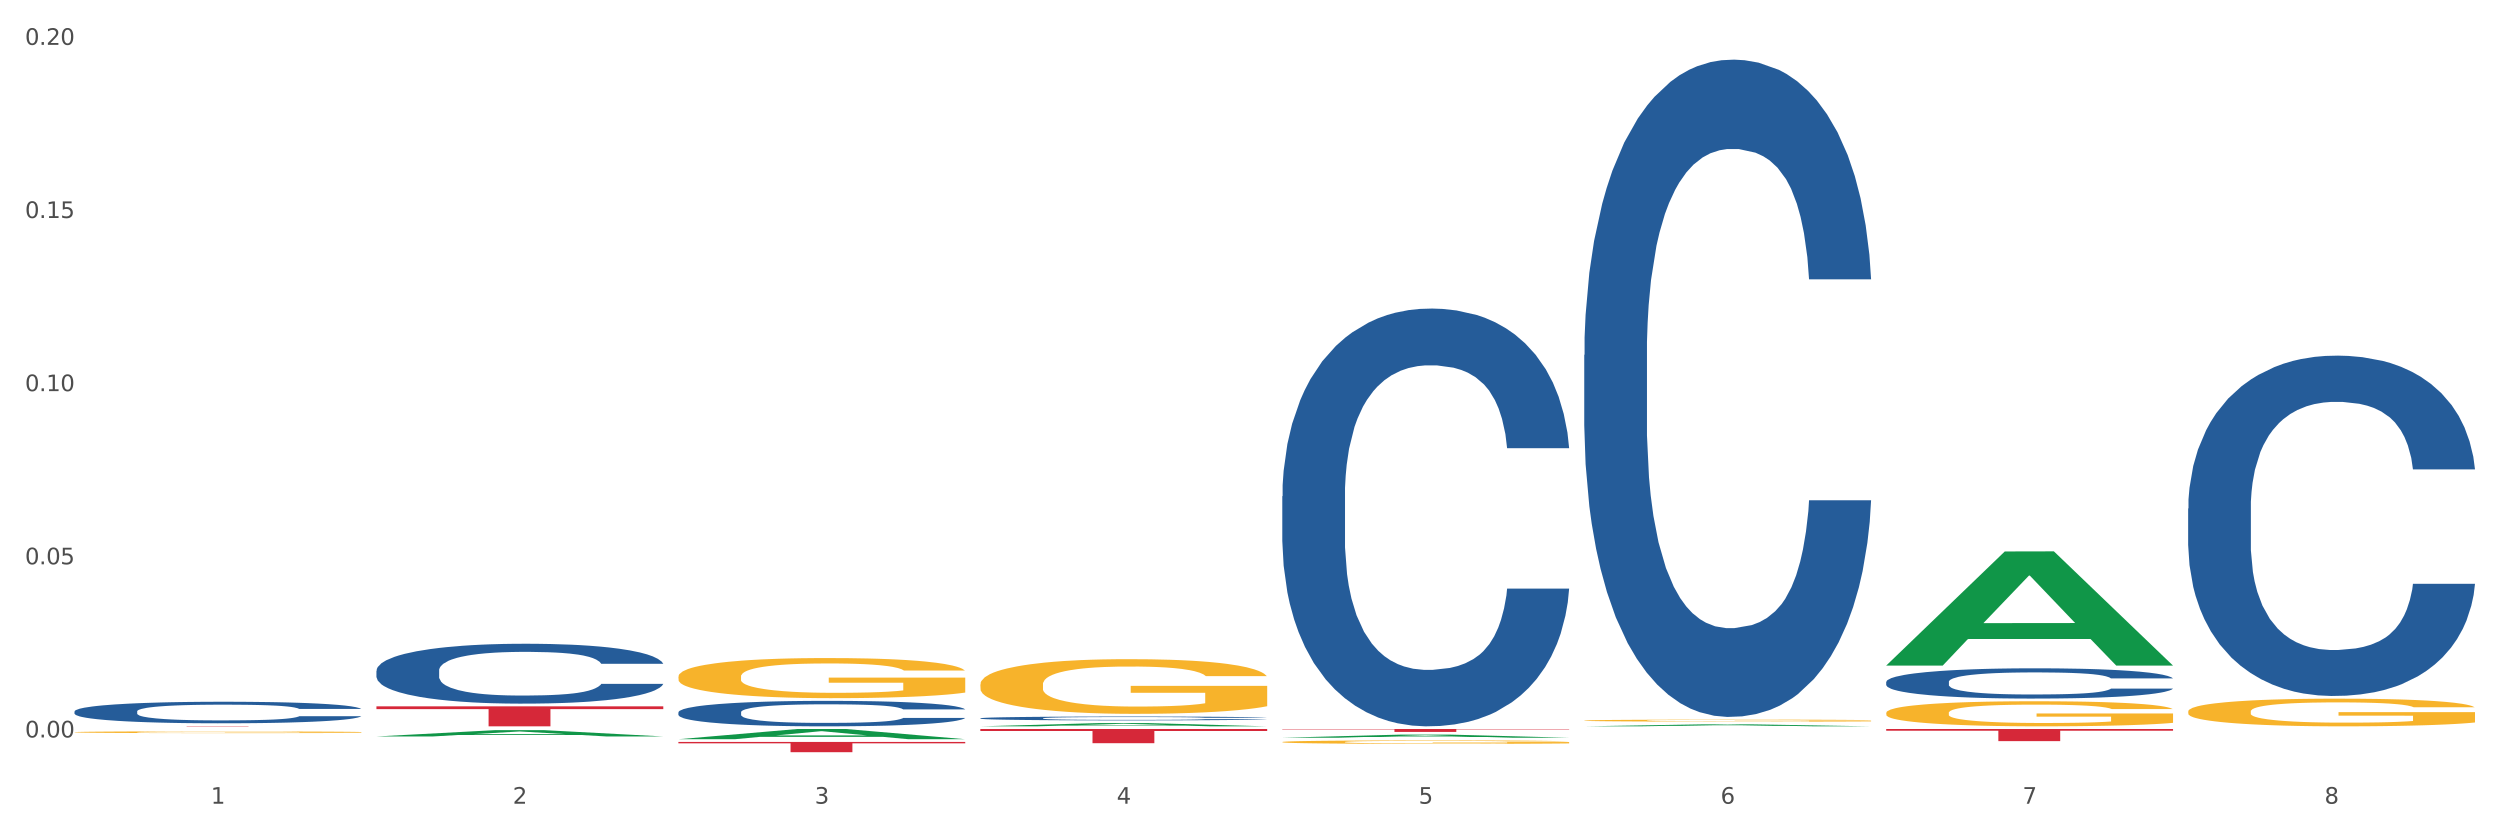 <?xml version="1.0" encoding="utf-8" standalone="no"?>
<!DOCTYPE svg PUBLIC "-//W3C//DTD SVG 1.1//EN"
  "http://www.w3.org/Graphics/SVG/1.1/DTD/svg11.dtd">
<svg xmlns:xlink="http://www.w3.org/1999/xlink" width="1080pt" height="360pt" viewBox="0 0 1080 360" xmlns="http://www.w3.org/2000/svg" version="1.1">
 <rect x="0" y="0" width="1080" height="360" fill="#333333" stroke="none"/>
 <defs>
  <style type="text/css">*{stroke-linejoin: round; stroke-linecap: butt}</style>
 </defs>
 <g id="figure_1">
  <g id="patch_1">
   <path d="M 0 360 
L 1080 360 
L 1080 0 
L 0 0 
z
" style="fill: #ffffff; stroke: #ffffff; stroke-linejoin: miter"/>
  </g>
  <g id="axes_1">
   <g id="matplotlib.axis_1">
    <g id="xtick_1">
     <g id="text_1">
      <!-- 1 -->
      <g style="fill: #4d4d4d" transform="translate(91.082 347.204) scale(0.096 -0.096)">
       <defs>
        <path id="DejaVuSans-31" d="M 794 531 
L 1825 531 
L 1825 4091 
L 703 3866 
L 703 4441 
L 1819 4666 
L 2450 4666 
L 2450 531 
L 3481 531 
L 3481 0 
L 794 0 
L 794 531 
z
" transform="scale(0.016)"/>
       </defs>
       <use xlink:href="#DejaVuSans-31"/>
      </g>
     </g>
    </g>
    <g id="xtick_2">
     <g id="text_2">
      <!-- 2 -->
      <g style="fill: #4d4d4d" transform="translate(221.525 347.204) scale(0.096 -0.096)">
       <defs>
        <path id="DejaVuSans-32" d="M 1228 531 
L 3431 531 
L 3431 0 
L 469 0 
L 469 531 
Q 828 903 1448 1529 
Q 2069 2156 2228 2338 
Q 2531 2678 2651 2914 
Q 2772 3150 2772 3378 
Q 2772 3750 2511 3984 
Q 2250 4219 1831 4219 
Q 1534 4219 1204 4116 
Q 875 4013 500 3803 
L 500 4441 
Q 881 4594 1212 4672 
Q 1544 4750 1819 4750 
Q 2544 4750 2975 4387 
Q 3406 4025 3406 3419 
Q 3406 3131 3298 2873 
Q 3191 2616 2906 2266 
Q 2828 2175 2409 1742 
Q 1991 1309 1228 531 
z
" transform="scale(0.016)"/>
       </defs>
       <use xlink:href="#DejaVuSans-32"/>
      </g>
     </g>
    </g>
    <g id="xtick_3">
     <g id="text_3">
      <!-- 3 -->
      <g style="fill: #4d4d4d" transform="translate(351.968 347.204) scale(0.096 -0.096)">
       <defs>
        <path id="DejaVuSans-33" d="M 2597 2516 
Q 3050 2419 3304 2112 
Q 3559 1806 3559 1356 
Q 3559 666 3084 287 
Q 2609 -91 1734 -91 
Q 1441 -91 1130 -33 
Q 819 25 488 141 
L 488 750 
Q 750 597 1062 519 
Q 1375 441 1716 441 
Q 2309 441 2620 675 
Q 2931 909 2931 1356 
Q 2931 1769 2642 2001 
Q 2353 2234 1838 2234 
L 1294 2234 
L 1294 2753 
L 1863 2753 
Q 2328 2753 2575 2939 
Q 2822 3125 2822 3475 
Q 2822 3834 2567 4026 
Q 2313 4219 1838 4219 
Q 1578 4219 1281 4162 
Q 984 4106 628 3988 
L 628 4550 
Q 988 4650 1302 4700 
Q 1616 4750 1894 4750 
Q 2613 4750 3031 4423 
Q 3450 4097 3450 3541 
Q 3450 3153 3228 2886 
Q 3006 2619 2597 2516 
z
" transform="scale(0.016)"/>
       </defs>
       <use xlink:href="#DejaVuSans-33"/>
      </g>
     </g>
    </g>
    <g id="xtick_4">
     <g id="text_4">
      <!-- 4 -->
      <g style="fill: #4d4d4d" transform="translate(482.412 347.204) scale(0.096 -0.096)">
       <defs>
        <path id="DejaVuSans-34" d="M 2419 4116 
L 825 1625 
L 2419 1625 
L 2419 4116 
z
M 2253 4666 
L 3047 4666 
L 3047 1625 
L 3713 1625 
L 3713 1100 
L 3047 1100 
L 3047 0 
L 2419 0 
L 2419 1100 
L 313 1100 
L 313 1709 
L 2253 4666 
z
" transform="scale(0.016)"/>
       </defs>
       <use xlink:href="#DejaVuSans-34"/>
      </g>
     </g>
    </g>
    <g id="xtick_5">
     <g id="text_5">
      <!-- 5 -->
      <g style="fill: #4d4d4d" transform="translate(612.855 347.204) scale(0.096 -0.096)">
       <defs>
        <path id="DejaVuSans-35" d="M 691 4666 
L 3169 4666 
L 3169 4134 
L 1269 4134 
L 1269 2991 
Q 1406 3038 1543 3061 
Q 1681 3084 1819 3084 
Q 2600 3084 3056 2656 
Q 3513 2228 3513 1497 
Q 3513 744 3044 326 
Q 2575 -91 1722 -91 
Q 1428 -91 1123 -41 
Q 819 9 494 109 
L 494 744 
Q 775 591 1075 516 
Q 1375 441 1709 441 
Q 2250 441 2565 725 
Q 2881 1009 2881 1497 
Q 2881 1984 2565 2268 
Q 2250 2553 1709 2553 
Q 1456 2553 1204 2497 
Q 953 2441 691 2322 
L 691 4666 
z
" transform="scale(0.016)"/>
       </defs>
       <use xlink:href="#DejaVuSans-35"/>
      </g>
     </g>
    </g>
    <g id="xtick_6">
     <g id="text_6">
      <!-- 6 -->
      <g style="fill: #4d4d4d" transform="translate(743.299 347.204) scale(0.096 -0.096)">
       <defs>
        <path id="DejaVuSans-36" d="M 2113 2584 
Q 1688 2584 1439 2293 
Q 1191 2003 1191 1497 
Q 1191 994 1439 701 
Q 1688 409 2113 409 
Q 2538 409 2786 701 
Q 3034 994 3034 1497 
Q 3034 2003 2786 2293 
Q 2538 2584 2113 2584 
z
M 3366 4563 
L 3366 3988 
Q 3128 4100 2886 4159 
Q 2644 4219 2406 4219 
Q 1781 4219 1451 3797 
Q 1122 3375 1075 2522 
Q 1259 2794 1537 2939 
Q 1816 3084 2150 3084 
Q 2853 3084 3261 2657 
Q 3669 2231 3669 1497 
Q 3669 778 3244 343 
Q 2819 -91 2113 -91 
Q 1303 -91 875 529 
Q 447 1150 447 2328 
Q 447 3434 972 4092 
Q 1497 4750 2381 4750 
Q 2619 4750 2861 4703 
Q 3103 4656 3366 4563 
z
" transform="scale(0.016)"/>
       </defs>
       <use xlink:href="#DejaVuSans-36"/>
      </g>
     </g>
    </g>
    <g id="xtick_7">
     <g id="text_7">
      <!-- 7 -->
      <g style="fill: #4d4d4d" transform="translate(873.742 347.204) scale(0.096 -0.096)">
       <defs>
        <path id="DejaVuSans-37" d="M 525 4666 
L 3525 4666 
L 3525 4397 
L 1831 0 
L 1172 0 
L 2766 4134 
L 525 4134 
L 525 4666 
z
" transform="scale(0.016)"/>
       </defs>
       <use xlink:href="#DejaVuSans-37"/>
      </g>
     </g>
    </g>
    <g id="xtick_8">
     <g id="text_8">
      <!-- 8 -->
      <g style="fill: #4d4d4d" transform="translate(1004.185 347.204) scale(0.096 -0.096)">
       <defs>
        <path id="DejaVuSans-38" d="M 2034 2216 
Q 1584 2216 1326 1975 
Q 1069 1734 1069 1313 
Q 1069 891 1326 650 
Q 1584 409 2034 409 
Q 2484 409 2743 651 
Q 3003 894 3003 1313 
Q 3003 1734 2745 1975 
Q 2488 2216 2034 2216 
z
M 1403 2484 
Q 997 2584 770 2862 
Q 544 3141 544 3541 
Q 544 4100 942 4425 
Q 1341 4750 2034 4750 
Q 2731 4750 3128 4425 
Q 3525 4100 3525 3541 
Q 3525 3141 3298 2862 
Q 3072 2584 2669 2484 
Q 3125 2378 3379 2068 
Q 3634 1759 3634 1313 
Q 3634 634 3220 271 
Q 2806 -91 2034 -91 
Q 1263 -91 848 271 
Q 434 634 434 1313 
Q 434 1759 690 2068 
Q 947 2378 1403 2484 
z
M 1172 3481 
Q 1172 3119 1398 2916 
Q 1625 2713 2034 2713 
Q 2441 2713 2670 2916 
Q 2900 3119 2900 3481 
Q 2900 3844 2670 4047 
Q 2441 4250 2034 4250 
Q 1625 4250 1398 4047 
Q 1172 3844 1172 3481 
z
" transform="scale(0.016)"/>
       </defs>
       <use xlink:href="#DejaVuSans-38"/>
      </g>
     </g>
    </g>
    <g id="xtick_9"/>
    <g id="xtick_10"/>
    <g id="xtick_11"/>
    <g id="xtick_12"/>
    <g id="xtick_13"/>
    <g id="xtick_14"/>
    <g id="xtick_15"/>
   </g>
   <g id="matplotlib.axis_2">
    <g id="ytick_1">
     <g id="text_9">
      <!-- 0.00 -->
      <g style="fill: #4d4d4d" transform="translate(10.8 318.584) scale(0.096 -0.096)">
       <defs>
        <path id="DejaVuSans-30" d="M 2034 4250 
Q 1547 4250 1301 3770 
Q 1056 3291 1056 2328 
Q 1056 1369 1301 889 
Q 1547 409 2034 409 
Q 2525 409 2770 889 
Q 3016 1369 3016 2328 
Q 3016 3291 2770 3770 
Q 2525 4250 2034 4250 
z
M 2034 4750 
Q 2819 4750 3233 4129 
Q 3647 3509 3647 2328 
Q 3647 1150 3233 529 
Q 2819 -91 2034 -91 
Q 1250 -91 836 529 
Q 422 1150 422 2328 
Q 422 3509 836 4129 
Q 1250 4750 2034 4750 
z
" transform="scale(0.016)"/>
        <path id="DejaVuSans-2e" d="M 684 794 
L 1344 794 
L 1344 0 
L 684 0 
L 684 794 
z
" transform="scale(0.016)"/>
       </defs>
       <use xlink:href="#DejaVuSans-30"/>
       <use xlink:href="#DejaVuSans-2e" transform="translate(63.623 0)"/>
       <use xlink:href="#DejaVuSans-30" transform="translate(95.41 0)"/>
       <use xlink:href="#DejaVuSans-30" transform="translate(159.033 0)"/>
      </g>
     </g>
    </g>
    <g id="ytick_2">
     <g id="text_10">
      <!-- 0.05 -->
      <g style="fill: #4d4d4d" transform="translate(10.8 243.783) scale(0.096 -0.096)">
       <use xlink:href="#DejaVuSans-30"/>
       <use xlink:href="#DejaVuSans-2e" transform="translate(63.623 0)"/>
       <use xlink:href="#DejaVuSans-30" transform="translate(95.41 0)"/>
       <use xlink:href="#DejaVuSans-35" transform="translate(159.033 0)"/>
      </g>
     </g>
    </g>
    <g id="ytick_3">
     <g id="text_11">
      <!-- 0.10 -->
      <g style="fill: #4d4d4d" transform="translate(10.8 168.982) scale(0.096 -0.096)">
       <use xlink:href="#DejaVuSans-30"/>
       <use xlink:href="#DejaVuSans-2e" transform="translate(63.623 0)"/>
       <use xlink:href="#DejaVuSans-31" transform="translate(95.41 0)"/>
       <use xlink:href="#DejaVuSans-30" transform="translate(159.033 0)"/>
      </g>
     </g>
    </g>
    <g id="ytick_4">
     <g id="text_12">
      <!-- 0.15 -->
      <g style="fill: #4d4d4d" transform="translate(10.8 94.181) scale(0.096 -0.096)">
       <use xlink:href="#DejaVuSans-30"/>
       <use xlink:href="#DejaVuSans-2e" transform="translate(63.623 0)"/>
       <use xlink:href="#DejaVuSans-31" transform="translate(95.41 0)"/>
       <use xlink:href="#DejaVuSans-35" transform="translate(159.033 0)"/>
      </g>
     </g>
    </g>
    <g id="ytick_5">
     <g id="text_13">
      <!-- 0.20 -->
      <g style="fill: #4d4d4d" transform="translate(10.8 19.379) scale(0.096 -0.096)">
       <use xlink:href="#DejaVuSans-30"/>
       <use xlink:href="#DejaVuSans-2e" transform="translate(63.623 0)"/>
       <use xlink:href="#DejaVuSans-32" transform="translate(95.41 0)"/>
       <use xlink:href="#DejaVuSans-30" transform="translate(159.033 0)"/>
      </g>
     </g>
    </g>
    <g id="ytick_6"/>
    <g id="ytick_7"/>
    <g id="ytick_8"/>
    <g id="ytick_9"/>
   </g>
   <g id="PolyCollection_1">
    <path d="M 162.618 318.144 
L 162.746 318.141 
L 213.848 315.422 
L 235.055 315.42 
L 286.54 318.149 
L 262.011 318.149 
L 250.896 317.514 
L 198.134 317.514 
L 197.751 317.524 
L 187.019 318.149 
L 162.618 318.149 
L 162.618 318.144 
L 204.777 317.134 
L 244.253 317.132 
L 224.707 316.001 
L 224.451 315.996 
L 224.196 316.004 
L 204.649 317.132 
L 204.777 317.134 
L 162.618 318.144 
z
" clip-path="url(#pb82b9a0277)" style="fill: #109648"/>
    <path d="M 423.505 314.937 
L 547.426 314.937 
L 547.426 315.79 
L 498.68 315.796 
L 498.68 321.076 
L 471.958 321.076 
L 471.958 315.796 
L 423.505 315.79 
L 423.505 314.943 
L 423.505 314.937 
z
" clip-path="url(#pb82b9a0277)" style="fill: #d62839"/>
    <path d="M 293.062 320.501 
L 416.983 320.501 
L 416.983 321.12 
L 368.237 321.124 
L 368.237 324.95 
L 341.514 324.95 
L 341.514 321.124 
L 293.062 321.12 
L 293.062 320.506 
L 293.062 320.501 
z
" clip-path="url(#pb82b9a0277)" style="fill: #d62839"/>
    <path d="M 162.618 305.131 
L 286.54 305.131 
L 286.54 306.333 
L 237.793 306.341 
L 237.793 313.78 
L 211.071 313.78 
L 211.071 306.341 
L 162.618 306.333 
L 162.618 305.139 
L 162.618 305.131 
z
" clip-path="url(#pb82b9a0277)" style="fill: #d62839"/>
    <path d="M 32.175 313.623 
L 156.096 313.623 
L 156.096 313.645 
L 107.35 313.645 
L 107.35 313.78 
L 80.628 313.78 
L 80.628 313.645 
L 32.175 313.645 
L 32.175 313.623 
L 32.175 313.623 
z
" clip-path="url(#pb82b9a0277)" style="fill: #d62839"/>
    <path d="M 32.175 307.339 
L 32.321 307.33 
L 32.321 307.092 
L 32.761 306.769 
L 34.372 306.174 
L 36.423 305.723 
L 39.938 305.196 
L 41.843 304.975 
L 44.333 304.728 
L 49.46 304.329 
L 55.319 303.988 
L 59.42 303.801 
L 62.496 303.682 
L 69.381 303.47 
L 73.336 303.376 
L 77.437 303.3 
L 80.953 303.249 
L 86.812 303.189 
L 91.499 303.164 
L 96.919 303.155 
L 101.46 303.164 
L 107.465 303.198 
L 116.254 303.3 
L 119.623 303.359 
L 124.164 303.461 
L 128.851 303.597 
L 132.66 303.733 
L 137.054 303.929 
L 141.595 304.184 
L 145.989 304.507 
L 149.065 304.805 
L 151.555 305.119 
L 153.753 305.502 
L 155.364 305.919 
L 156.096 306.267 
L 129.291 306.267 
L 128.558 305.953 
L 127.093 305.613 
L 125.629 305.383 
L 124.017 305.196 
L 121.527 304.983 
L 119.33 304.847 
L 115.668 304.686 
L 112.299 304.584 
L 109.516 304.524 
L 106.147 304.473 
L 98.969 304.422 
L 93.843 304.422 
L 90.62 304.439 
L 86.665 304.482 
L 83.296 304.541 
L 79.341 304.643 
L 76.265 304.754 
L 73.189 304.898 
L 71.431 305 
L 68.795 305.187 
L 67.037 305.34 
L 64.693 305.604 
L 63.375 305.791 
L 61.031 306.276 
L 60.006 306.633 
L 59.567 306.879 
L 59.274 307.152 
L 59.274 308.478 
L 60.152 309.073 
L 60.885 309.328 
L 62.057 309.617 
L 64.254 309.992 
L 67.476 310.357 
L 70.845 310.621 
L 73.629 310.782 
L 76.265 310.901 
L 78.902 310.995 
L 82.124 311.08 
L 84.761 311.131 
L 88.716 311.182 
L 93.403 311.208 
L 97.065 311.208 
L 104.536 311.165 
L 107.905 311.122 
L 111.127 311.063 
L 114.643 310.969 
L 117.426 310.867 
L 119.037 310.791 
L 121.674 310.629 
L 123.724 310.459 
L 125.482 310.264 
L 126.654 310.094 
L 127.972 309.839 
L 128.998 309.549 
L 129.291 309.396 
L 156.096 309.396 
L 155.51 309.702 
L 154.485 310 
L 152.434 310.4 
L 150.823 310.629 
L 148.333 310.91 
L 145.696 311.148 
L 142.034 311.412 
L 138.665 311.607 
L 135.15 311.777 
L 131.341 311.93 
L 124.457 312.143 
L 121.967 312.202 
L 116.693 312.304 
L 112.592 312.364 
L 106.586 312.423 
L 100.434 312.457 
L 93.989 312.466 
L 88.276 312.449 
L 81.978 312.398 
L 78.023 312.347 
L 73.629 312.27 
L 68.502 312.151 
L 63.668 312.007 
L 59.127 311.837 
L 54.879 311.641 
L 50.924 311.42 
L 45.798 311.054 
L 41.989 310.697 
L 39.206 310.366 
L 37.302 310.085 
L 35.398 309.728 
L 34.372 309.481 
L 32.761 308.886 
L 32.175 308.333 
L 32.175 307.339 
z
" clip-path="url(#pb82b9a0277)" style="fill: #255c99"/>
    <path d="M 162.618 289.725 
L 162.765 289.702 
L 162.765 289.04 
L 163.204 288.142 
L 164.816 286.488 
L 166.866 285.235 
L 170.382 283.77 
L 172.286 283.156 
L 174.776 282.47 
L 179.903 281.36 
L 185.762 280.415 
L 189.863 279.895 
L 192.94 279.564 
L 199.824 278.973 
L 203.779 278.713 
L 207.88 278.501 
L 211.396 278.359 
L 217.255 278.193 
L 221.942 278.122 
L 227.362 278.099 
L 231.903 278.122 
L 237.909 278.217 
L 246.697 278.501 
L 250.066 278.666 
L 254.607 278.95 
L 259.295 279.328 
L 263.103 279.706 
L 267.497 280.249 
L 272.038 280.958 
L 276.433 281.856 
L 279.509 282.683 
L 281.999 283.558 
L 284.196 284.621 
L 285.807 285.779 
L 286.54 286.748 
L 259.734 286.748 
L 259.002 285.873 
L 257.537 284.928 
L 256.072 284.29 
L 254.461 283.77 
L 251.971 283.179 
L 249.773 282.801 
L 246.111 282.352 
L 242.742 282.069 
L 239.959 281.903 
L 236.59 281.762 
L 229.413 281.62 
L 224.286 281.62 
L 221.064 281.667 
L 217.109 281.785 
L 213.74 281.951 
L 209.785 282.234 
L 206.709 282.541 
L 203.633 282.943 
L 201.875 283.227 
L 199.238 283.747 
L 197.48 284.172 
L 195.137 284.904 
L 193.818 285.424 
L 191.475 286.771 
L 190.449 287.764 
L 190.01 288.449 
L 189.717 289.205 
L 189.717 292.892 
L 190.596 294.546 
L 191.328 295.255 
L 192.5 296.058 
L 194.697 297.098 
L 197.92 298.114 
L 201.289 298.847 
L 204.072 299.296 
L 206.709 299.626 
L 209.345 299.886 
L 212.568 300.123 
L 215.204 300.264 
L 219.159 300.406 
L 223.847 300.477 
L 227.509 300.477 
L 234.979 300.359 
L 238.348 300.241 
L 241.571 300.075 
L 245.086 299.816 
L 247.869 299.532 
L 249.48 299.319 
L 252.117 298.87 
L 254.168 298.398 
L 255.926 297.854 
L 257.097 297.382 
L 258.416 296.673 
L 259.441 295.869 
L 259.734 295.444 
L 286.54 295.444 
L 285.954 296.295 
L 284.928 297.122 
L 282.878 298.232 
L 281.266 298.87 
L 278.776 299.65 
L 276.14 300.312 
L 272.478 301.044 
L 269.109 301.588 
L 265.593 302.06 
L 261.785 302.486 
L 254.9 303.077 
L 252.41 303.242 
L 247.137 303.526 
L 243.035 303.691 
L 237.03 303.856 
L 230.878 303.951 
L 224.433 303.975 
L 218.72 303.927 
L 212.421 303.785 
L 208.466 303.644 
L 204.072 303.431 
L 198.945 303.1 
L 194.111 302.698 
L 189.571 302.226 
L 185.323 301.682 
L 181.368 301.068 
L 176.241 300.052 
L 172.432 299.059 
L 169.649 298.138 
L 167.745 297.358 
L 165.841 296.365 
L 164.816 295.68 
L 163.204 294.026 
L 162.618 292.49 
L 162.618 289.725 
z
" clip-path="url(#pb82b9a0277)" style="fill: #255c99"/>
    <path d="M 293.062 307.715 
L 293.208 307.705 
L 293.208 307.424 
L 293.648 307.042 
L 295.259 306.338 
L 297.31 305.805 
L 300.825 305.181 
L 302.729 304.919 
L 305.22 304.628 
L 310.346 304.155 
L 316.205 303.753 
L 320.307 303.532 
L 323.383 303.391 
L 330.267 303.139 
L 334.222 303.029 
L 338.324 302.938 
L 341.839 302.878 
L 347.698 302.807 
L 352.386 302.777 
L 357.806 302.767 
L 362.346 302.777 
L 368.352 302.817 
L 377.141 302.938 
L 380.51 303.009 
L 385.051 303.129 
L 389.738 303.29 
L 393.546 303.451 
L 397.941 303.682 
L 402.482 303.984 
L 406.876 304.366 
L 409.952 304.718 
L 412.442 305.09 
L 414.639 305.543 
L 416.251 306.036 
L 416.983 306.448 
L 390.177 306.448 
L 389.445 306.076 
L 387.98 305.674 
L 386.515 305.402 
L 384.904 305.181 
L 382.414 304.929 
L 380.217 304.769 
L 376.555 304.577 
L 373.186 304.457 
L 370.403 304.386 
L 367.034 304.326 
L 359.856 304.266 
L 354.729 304.266 
L 351.507 304.286 
L 347.552 304.336 
L 344.183 304.407 
L 340.228 304.527 
L 337.152 304.658 
L 334.076 304.829 
L 332.318 304.95 
L 329.682 305.171 
L 327.924 305.352 
L 325.58 305.664 
L 324.262 305.885 
L 321.918 306.458 
L 320.893 306.881 
L 320.453 307.172 
L 320.16 307.494 
L 320.16 309.063 
L 321.039 309.767 
L 321.772 310.069 
L 322.944 310.411 
L 325.141 310.853 
L 328.363 311.286 
L 331.732 311.598 
L 334.515 311.789 
L 337.152 311.93 
L 339.789 312.04 
L 343.011 312.141 
L 345.648 312.201 
L 349.603 312.261 
L 354.29 312.292 
L 357.952 312.292 
L 365.422 312.241 
L 368.791 312.191 
L 372.014 312.121 
L 375.529 312.01 
L 378.313 311.889 
L 379.924 311.799 
L 382.56 311.608 
L 384.611 311.407 
L 386.369 311.175 
L 387.541 310.974 
L 388.859 310.672 
L 389.884 310.33 
L 390.177 310.149 
L 416.983 310.149 
L 416.397 310.511 
L 415.372 310.863 
L 413.321 311.336 
L 411.71 311.608 
L 409.22 311.94 
L 406.583 312.221 
L 402.921 312.533 
L 399.552 312.764 
L 396.037 312.965 
L 392.228 313.146 
L 385.344 313.398 
L 382.853 313.468 
L 377.58 313.589 
L 373.479 313.659 
L 367.473 313.73 
L 361.321 313.77 
L 354.876 313.78 
L 349.163 313.76 
L 342.865 313.7 
L 338.91 313.639 
L 334.515 313.549 
L 329.389 313.408 
L 324.555 313.237 
L 320.014 313.036 
L 315.766 312.805 
L 311.811 312.543 
L 306.684 312.111 
L 302.876 311.688 
L 300.093 311.296 
L 298.189 310.964 
L 296.284 310.542 
L 295.259 310.25 
L 293.648 309.546 
L 293.062 308.892 
L 293.062 307.715 
z
" clip-path="url(#pb82b9a0277)" style="fill: #255c99"/>
    <path d="M 423.505 310.292 
L 423.652 310.291 
L 423.652 310.248 
L 424.091 310.19 
L 425.702 310.084 
L 427.753 310.003 
L 431.269 309.909 
L 433.173 309.87 
L 435.663 309.825 
L 440.79 309.754 
L 446.649 309.693 
L 450.75 309.66 
L 453.826 309.639 
L 460.711 309.601 
L 464.666 309.584 
L 468.767 309.57 
L 472.283 309.561 
L 478.142 309.55 
L 482.829 309.546 
L 488.249 309.544 
L 492.79 309.546 
L 498.795 309.552 
L 507.584 309.57 
L 510.953 309.581 
L 515.494 309.599 
L 520.181 309.623 
L 523.99 309.648 
L 528.384 309.683 
L 532.925 309.728 
L 537.319 309.786 
L 540.395 309.839 
L 542.886 309.895 
L 545.083 309.964 
L 546.694 310.038 
L 547.426 310.101 
L 520.621 310.101 
L 519.888 310.044 
L 518.424 309.984 
L 516.959 309.943 
L 515.348 309.909 
L 512.857 309.871 
L 510.66 309.847 
L 506.998 309.818 
L 503.629 309.8 
L 500.846 309.789 
L 497.477 309.78 
L 490.3 309.771 
L 485.173 309.771 
L 481.95 309.774 
L 477.995 309.781 
L 474.626 309.792 
L 470.671 309.81 
L 467.595 309.83 
L 464.519 309.856 
L 462.762 309.874 
L 460.125 309.908 
L 458.367 309.935 
L 456.024 309.982 
L 454.705 310.016 
L 452.362 310.102 
L 451.336 310.166 
L 450.897 310.21 
L 450.604 310.259 
L 450.604 310.496 
L 451.483 310.602 
L 452.215 310.648 
L 453.387 310.7 
L 455.584 310.766 
L 458.807 310.832 
L 462.176 310.879 
L 464.959 310.908 
L 467.595 310.929 
L 470.232 310.946 
L 473.455 310.961 
L 476.091 310.97 
L 480.046 310.979 
L 484.733 310.984 
L 488.395 310.984 
L 495.866 310.976 
L 499.235 310.969 
L 502.457 310.958 
L 505.973 310.941 
L 508.756 310.923 
L 510.367 310.909 
L 513.004 310.88 
L 515.055 310.85 
L 516.812 310.815 
L 517.984 310.785 
L 519.302 310.739 
L 520.328 310.687 
L 520.621 310.66 
L 547.426 310.66 
L 546.84 310.715 
L 545.815 310.768 
L 543.764 310.839 
L 542.153 310.88 
L 539.663 310.931 
L 537.026 310.973 
L 533.364 311.02 
L 529.995 311.055 
L 526.48 311.086 
L 522.671 311.113 
L 515.787 311.151 
L 513.297 311.162 
L 508.024 311.18 
L 503.922 311.191 
L 497.917 311.201 
L 491.764 311.207 
L 485.319 311.209 
L 479.607 311.206 
L 473.308 311.197 
L 469.353 311.188 
L 464.959 311.174 
L 459.832 311.153 
L 454.998 311.127 
L 450.457 311.096 
L 446.209 311.061 
L 442.255 311.022 
L 437.128 310.956 
L 433.319 310.893 
L 430.536 310.833 
L 428.632 310.783 
L 426.728 310.719 
L 425.702 310.675 
L 424.091 310.569 
L 423.505 310.47 
L 423.505 310.292 
z
" clip-path="url(#pb82b9a0277)" style="fill: #255c99"/>
    <path d="M 553.949 314.937 
L 677.87 314.937 
L 677.87 315.111 
L 629.124 315.112 
L 629.124 316.192 
L 602.401 316.192 
L 602.401 315.112 
L 553.949 315.111 
L 553.949 314.938 
L 553.949 314.937 
z
" clip-path="url(#pb82b9a0277)" style="fill: #d62839"/>
    <path d="M 553.949 214.387 
L 554.095 214.223 
L 554.095 209.607 
L 554.535 203.344 
L 556.146 191.806 
L 558.196 183.07 
L 561.712 172.85 
L 563.616 168.564 
L 566.106 163.784 
L 571.233 156.037 
L 577.092 149.444 
L 581.194 145.818 
L 584.27 143.51 
L 591.154 139.389 
L 595.109 137.576 
L 599.211 136.093 
L 602.726 135.104 
L 608.585 133.95 
L 613.273 133.456 
L 618.692 133.291 
L 623.233 133.456 
L 629.239 134.115 
L 638.028 136.093 
L 641.397 137.247 
L 645.937 139.225 
L 650.625 141.862 
L 654.433 144.499 
L 658.828 148.29 
L 663.368 153.235 
L 667.763 159.499 
L 670.839 165.268 
L 673.329 171.367 
L 675.526 178.784 
L 677.137 186.861 
L 677.87 193.619 
L 651.064 193.619 
L 650.332 187.52 
L 648.867 180.927 
L 647.402 176.476 
L 645.791 172.85 
L 643.301 168.729 
L 641.104 166.092 
L 637.442 162.96 
L 634.073 160.982 
L 631.289 159.828 
L 627.92 158.839 
L 620.743 157.85 
L 615.616 157.85 
L 612.394 158.18 
L 608.439 159.004 
L 605.07 160.158 
L 601.115 162.136 
L 598.039 164.279 
L 594.963 167.081 
L 593.205 169.059 
L 590.568 172.685 
L 588.811 175.652 
L 586.467 180.762 
L 585.149 184.388 
L 582.805 193.784 
L 581.78 200.706 
L 581.34 205.486 
L 581.047 210.761 
L 581.047 236.475 
L 581.926 248.013 
L 582.658 252.958 
L 583.83 258.562 
L 586.027 265.814 
L 589.25 272.902 
L 592.619 278.012 
L 595.402 281.144 
L 598.039 283.451 
L 600.675 285.264 
L 603.898 286.913 
L 606.535 287.902 
L 610.489 288.891 
L 615.177 289.385 
L 618.839 289.385 
L 626.309 288.561 
L 629.678 287.737 
L 632.901 286.583 
L 636.416 284.77 
L 639.199 282.792 
L 640.811 281.309 
L 643.447 278.177 
L 645.498 274.88 
L 647.256 271.089 
L 648.428 267.792 
L 649.746 262.847 
L 650.771 257.243 
L 651.064 254.276 
L 677.87 254.276 
L 677.284 260.21 
L 676.259 265.979 
L 674.208 273.726 
L 672.597 278.177 
L 670.106 283.616 
L 667.47 288.231 
L 663.808 293.341 
L 660.439 297.132 
L 656.923 300.429 
L 653.115 303.396 
L 646.23 307.517 
L 643.74 308.67 
L 638.467 310.648 
L 634.366 311.802 
L 628.36 312.956 
L 622.208 313.615 
L 615.763 313.78 
L 610.05 313.45 
L 603.751 312.461 
L 599.797 311.472 
L 595.402 309.989 
L 590.275 307.681 
L 585.442 304.879 
L 580.901 301.583 
L 576.653 297.792 
L 572.698 293.506 
L 567.571 286.418 
L 563.763 279.495 
L 560.98 273.067 
L 559.075 267.628 
L 557.171 260.705 
L 556.146 255.925 
L 554.535 244.386 
L 553.949 233.673 
L 553.949 214.387 
z
" clip-path="url(#pb82b9a0277)" style="fill: #255c99"/>
    <path d="M 814.835 294.583 
L 814.982 294.571 
L 814.982 294.237 
L 815.421 293.783 
L 817.033 292.947 
L 819.083 292.314 
L 822.599 291.574 
L 824.503 291.263 
L 826.993 290.917 
L 832.12 290.356 
L 837.979 289.878 
L 842.08 289.615 
L 845.157 289.448 
L 852.041 289.149 
L 855.996 289.018 
L 860.097 288.91 
L 863.613 288.839 
L 869.472 288.755 
L 874.159 288.719 
L 879.579 288.707 
L 884.12 288.719 
L 890.126 288.767 
L 898.914 288.91 
L 902.283 288.994 
L 906.824 289.137 
L 911.512 289.328 
L 915.32 289.52 
L 919.714 289.794 
L 924.255 290.152 
L 928.65 290.606 
L 931.726 291.024 
L 934.216 291.466 
L 936.413 292.004 
L 938.024 292.589 
L 938.757 293.078 
L 911.951 293.078 
L 911.219 292.637 
L 909.754 292.159 
L 908.289 291.836 
L 906.678 291.574 
L 904.188 291.275 
L 901.99 291.084 
L 898.328 290.857 
L 894.959 290.714 
L 892.176 290.63 
L 888.807 290.559 
L 881.63 290.487 
L 876.503 290.487 
L 873.28 290.511 
L 869.326 290.57 
L 865.957 290.654 
L 862.002 290.797 
L 858.926 290.953 
L 855.849 291.156 
L 854.092 291.299 
L 851.455 291.562 
L 849.697 291.777 
L 847.354 292.147 
L 846.035 292.41 
L 843.692 293.09 
L 842.666 293.592 
L 842.227 293.938 
L 841.934 294.32 
L 841.934 296.183 
L 842.813 297.019 
L 843.545 297.378 
L 844.717 297.784 
L 846.914 298.309 
L 850.137 298.823 
L 853.506 299.193 
L 856.289 299.42 
L 858.926 299.587 
L 861.562 299.718 
L 864.785 299.838 
L 867.421 299.91 
L 871.376 299.981 
L 876.064 300.017 
L 879.726 300.017 
L 887.196 299.957 
L 890.565 299.898 
L 893.788 299.814 
L 897.303 299.683 
L 900.086 299.539 
L 901.697 299.432 
L 904.334 299.205 
L 906.385 298.966 
L 908.142 298.691 
L 909.314 298.453 
L 910.633 298.094 
L 911.658 297.688 
L 911.951 297.473 
L 938.757 297.473 
L 938.171 297.903 
L 937.145 298.321 
L 935.095 298.883 
L 933.483 299.205 
L 930.993 299.599 
L 928.357 299.933 
L 924.695 300.304 
L 921.326 300.578 
L 917.81 300.817 
L 914.002 301.032 
L 907.117 301.331 
L 904.627 301.414 
L 899.354 301.558 
L 895.252 301.641 
L 889.247 301.725 
L 883.095 301.773 
L 876.65 301.785 
L 870.937 301.761 
L 864.638 301.689 
L 860.683 301.617 
L 856.289 301.51 
L 851.162 301.343 
L 846.328 301.14 
L 841.788 300.901 
L 837.54 300.626 
L 833.585 300.316 
L 828.458 299.802 
L 824.649 299.3 
L 821.866 298.835 
L 819.962 298.441 
L 818.058 297.939 
L 817.033 297.593 
L 815.421 296.757 
L 814.835 295.98 
L 814.835 294.583 
z
" clip-path="url(#pb82b9a0277)" style="fill: #255c99"/>
    <path d="M 32.175 316.297 
L 32.321 316.297 
L 32.321 316.271 
L 32.614 316.249 
L 34.077 316.197 
L 36.272 316.153 
L 37.881 316.13 
L 39.49 316.11 
L 41.392 316.091 
L 43.733 316.072 
L 47.976 316.043 
L 50.61 316.028 
L 53.828 316.012 
L 59.681 315.99 
L 63.923 315.977 
L 68.313 315.967 
L 75.482 315.954 
L 80.163 315.948 
L 85.138 315.944 
L 91.136 315.941 
L 95.672 315.94 
L 105.621 315.943 
L 114.106 315.949 
L 118.203 315.954 
L 123.47 315.962 
L 126.25 315.968 
L 130.785 315.979 
L 135.467 315.994 
L 138.686 316.007 
L 143.514 316.031 
L 147.172 316.055 
L 150.537 316.084 
L 152.292 316.105 
L 153.609 316.124 
L 154.779 316.146 
L 155.95 316.18 
L 129.615 316.18 
L 128.591 316.156 
L 126.981 316.132 
L 124.64 316.11 
L 122.592 316.096 
L 119.081 316.078 
L 115.862 316.067 
L 112.497 316.058 
L 108.4 316.051 
L 105.182 316.048 
L 100.646 316.045 
L 91.722 316.046 
L 85.723 316.051 
L 81.626 316.058 
L 78.993 316.065 
L 76.652 316.072 
L 74.019 316.082 
L 70.946 316.096 
L 68.752 316.11 
L 66.557 316.127 
L 64.801 316.144 
L 63.192 316.163 
L 61.875 316.185 
L 60.851 316.206 
L 59.973 316.233 
L 59.242 316.278 
L 59.242 316.374 
L 59.534 316.396 
L 60.266 316.425 
L 61.144 316.447 
L 62.607 316.473 
L 63.923 316.491 
L 66.411 316.516 
L 69.19 316.537 
L 71.385 316.551 
L 73.58 316.562 
L 77.384 316.577 
L 81.626 316.59 
L 85.284 316.598 
L 90.259 316.605 
L 93.624 316.608 
L 96.55 316.609 
L 103.719 316.609 
L 108.839 316.607 
L 114.545 316.602 
L 118.934 316.596 
L 122.592 316.588 
L 126.689 316.575 
L 129.322 316.563 
L 129.322 316.416 
L 97.135 316.415 
L 97.135 316.317 
L 156.096 316.317 
L 156.096 316.605 
L 153.609 316.62 
L 150.829 316.633 
L 147.903 316.645 
L 143.514 316.66 
L 138.247 316.674 
L 133.565 316.684 
L 128.591 316.692 
L 122.738 316.7 
L 115.131 316.707 
L 110.449 316.71 
L 104.596 316.712 
L 97.72 316.713 
L 91.722 316.712 
L 85.869 316.708 
L 79.724 316.702 
L 73.726 316.692 
L 69.19 316.683 
L 64.655 316.672 
L 59.827 316.657 
L 56.023 316.643 
L 53.097 316.63 
L 49.878 316.614 
L 46.367 316.593 
L 43.733 316.574 
L 41.392 316.554 
L 38.905 316.529 
L 37.149 316.507 
L 35.394 316.479 
L 34.37 316.459 
L 33.199 316.427 
L 32.321 316.383 
L 32.175 316.297 
z
" clip-path="url(#pb82b9a0277)" style="fill: #f7b32b"/>
    <path d="M 945.279 307.349 
L 945.425 307.338 
L 945.425 306.945 
L 945.718 306.606 
L 947.181 305.787 
L 949.375 305.11 
L 950.985 304.75 
L 952.594 304.455 
L 954.496 304.161 
L 956.837 303.855 
L 961.08 303.407 
L 963.713 303.178 
L 966.932 302.938 
L 972.784 302.588 
L 977.027 302.392 
L 981.416 302.228 
L 988.585 302.031 
L 993.267 301.944 
L 998.242 301.878 
L 1004.24 301.835 
L 1008.776 301.824 
L 1018.724 301.857 
L 1027.21 301.955 
L 1031.307 302.031 
L 1036.574 302.162 
L 1039.354 302.25 
L 1043.889 302.424 
L 1048.571 302.654 
L 1051.79 302.85 
L 1056.618 303.222 
L 1060.275 303.593 
L 1063.64 304.051 
L 1065.396 304.368 
L 1066.713 304.663 
L 1067.883 305.001 
L 1069.054 305.536 
L 1042.719 305.536 
L 1041.694 305.154 
L 1040.085 304.794 
L 1037.744 304.444 
L 1035.696 304.226 
L 1032.185 303.953 
L 1028.966 303.778 
L 1025.601 303.647 
L 1021.504 303.538 
L 1018.285 303.484 
L 1013.75 303.44 
L 1004.825 303.451 
L 998.827 303.538 
L 994.73 303.647 
L 992.097 303.746 
L 989.756 303.855 
L 987.122 304.008 
L 984.05 304.237 
L 981.855 304.444 
L 979.661 304.706 
L 977.905 304.969 
L 976.296 305.274 
L 974.979 305.602 
L 973.955 305.94 
L 973.077 306.355 
L 972.345 307.043 
L 972.345 308.539 
L 972.638 308.878 
L 973.37 309.325 
L 974.247 309.664 
L 975.71 310.068 
L 977.027 310.341 
L 979.514 310.734 
L 982.294 311.061 
L 984.489 311.269 
L 986.683 311.443 
L 990.487 311.684 
L 994.73 311.88 
L 998.388 312 
L 1003.362 312.11 
L 1006.727 312.153 
L 1009.653 312.175 
L 1016.822 312.175 
L 1021.943 312.142 
L 1027.649 312.066 
L 1032.038 311.968 
L 1035.696 311.847 
L 1039.792 311.651 
L 1042.426 311.465 
L 1042.426 309.183 
L 1010.239 309.172 
L 1010.239 307.655 
L 1069.2 307.655 
L 1069.2 312.11 
L 1066.713 312.339 
L 1063.933 312.546 
L 1061.007 312.732 
L 1056.618 312.961 
L 1051.351 313.18 
L 1046.669 313.332 
L 1041.694 313.463 
L 1035.842 313.584 
L 1028.234 313.693 
L 1023.553 313.736 
L 1017.7 313.769 
L 1010.824 313.78 
L 1004.825 313.758 
L 998.973 313.704 
L 992.828 313.605 
L 986.83 313.463 
L 982.294 313.322 
L 977.759 313.147 
L 972.931 312.918 
L 969.127 312.699 
L 966.201 312.503 
L 962.982 312.251 
L 959.47 311.924 
L 956.837 311.629 
L 954.496 311.323 
L 952.009 310.93 
L 950.253 310.592 
L 948.498 310.166 
L 947.473 309.849 
L 946.303 309.358 
L 945.425 308.67 
L 945.279 307.349 
z
" clip-path="url(#pb82b9a0277)" style="fill: #f7b32b"/>
    <path d="M 814.835 307.95 
L 814.982 307.94 
L 814.982 307.584 
L 815.274 307.277 
L 816.737 306.534 
L 818.932 305.921 
L 820.541 305.594 
L 822.151 305.327 
L 824.053 305.06 
L 826.394 304.782 
L 830.636 304.377 
L 833.27 304.169 
L 836.489 303.951 
L 842.341 303.634 
L 846.584 303.456 
L 850.973 303.308 
L 858.142 303.129 
L 862.824 303.05 
L 867.798 302.991 
L 873.797 302.951 
L 878.332 302.941 
L 888.281 302.971 
L 896.767 303.06 
L 900.863 303.129 
L 906.13 303.248 
L 908.91 303.327 
L 913.446 303.486 
L 918.127 303.694 
L 921.346 303.872 
L 926.174 304.208 
L 929.832 304.545 
L 933.197 304.961 
L 934.953 305.248 
L 936.269 305.515 
L 937.44 305.822 
L 938.61 306.307 
L 912.275 306.307 
L 911.251 305.96 
L 909.642 305.634 
L 907.301 305.317 
L 905.253 305.119 
L 901.741 304.871 
L 898.522 304.713 
L 895.157 304.594 
L 891.061 304.495 
L 887.842 304.446 
L 883.307 304.406 
L 874.382 304.416 
L 868.383 304.495 
L 864.287 304.594 
L 861.653 304.683 
L 859.312 304.782 
L 856.679 304.921 
L 853.606 305.129 
L 851.412 305.317 
L 849.217 305.554 
L 847.462 305.792 
L 845.852 306.069 
L 844.536 306.366 
L 843.511 306.673 
L 842.634 307.049 
L 841.902 307.673 
L 841.902 309.029 
L 842.195 309.336 
L 842.926 309.742 
L 843.804 310.048 
L 845.267 310.415 
L 846.584 310.662 
L 849.071 311.018 
L 851.851 311.315 
L 854.045 311.503 
L 856.24 311.662 
L 860.044 311.88 
L 864.287 312.058 
L 867.944 312.167 
L 872.919 312.266 
L 876.284 312.305 
L 879.21 312.325 
L 886.379 312.325 
L 891.5 312.295 
L 897.206 312.226 
L 901.595 312.137 
L 905.253 312.028 
L 909.349 311.85 
L 911.983 311.682 
L 911.983 309.613 
L 879.795 309.603 
L 879.795 308.227 
L 938.757 308.227 
L 938.757 312.266 
L 936.269 312.474 
L 933.49 312.662 
L 930.563 312.83 
L 926.174 313.038 
L 920.907 313.236 
L 916.225 313.374 
L 911.251 313.493 
L 905.399 313.602 
L 897.791 313.701 
L 893.109 313.741 
L 887.257 313.77 
L 880.38 313.78 
L 874.382 313.76 
L 868.53 313.711 
L 862.385 313.622 
L 856.386 313.493 
L 851.851 313.364 
L 847.315 313.206 
L 842.487 312.998 
L 838.683 312.8 
L 835.757 312.622 
L 832.538 312.394 
L 829.027 312.097 
L 826.394 311.83 
L 824.053 311.553 
L 821.565 311.197 
L 819.81 310.89 
L 818.054 310.504 
L 817.03 310.217 
L 815.86 309.771 
L 814.982 309.148 
L 814.835 307.95 
z
" clip-path="url(#pb82b9a0277)" style="fill: #f7b32b"/>
    <path d="M 684.392 311.284 
L 684.538 311.284 
L 684.538 311.255 
L 684.831 311.23 
L 686.294 311.17 
L 688.489 311.121 
L 690.098 311.095 
L 691.707 311.073 
L 693.609 311.052 
L 695.95 311.029 
L 700.193 310.997 
L 702.827 310.98 
L 706.045 310.962 
L 711.898 310.937 
L 716.14 310.922 
L 720.53 310.91 
L 727.699 310.896 
L 732.38 310.89 
L 737.355 310.885 
L 743.353 310.882 
L 747.889 310.881 
L 757.838 310.883 
L 766.323 310.89 
L 770.42 310.896 
L 775.687 310.906 
L 778.467 310.912 
L 783.002 310.925 
L 787.684 310.942 
L 790.903 310.956 
L 795.731 310.983 
L 799.389 311.01 
L 802.754 311.044 
L 804.509 311.067 
L 805.826 311.088 
L 806.996 311.113 
L 808.167 311.152 
L 781.832 311.152 
L 780.808 311.124 
L 779.198 311.098 
L 776.857 311.072 
L 774.809 311.056 
L 771.298 311.036 
L 768.079 311.024 
L 764.714 311.014 
L 760.617 311.006 
L 757.399 311.002 
L 752.863 310.999 
L 743.939 311 
L 737.94 311.006 
L 733.843 311.014 
L 731.21 311.021 
L 728.869 311.029 
L 726.236 311.04 
L 723.163 311.057 
L 720.968 311.072 
L 718.774 311.091 
L 717.018 311.111 
L 715.409 311.133 
L 714.092 311.157 
L 713.068 311.182 
L 712.19 311.212 
L 711.459 311.262 
L 711.459 311.371 
L 711.751 311.396 
L 712.483 311.429 
L 713.361 311.453 
L 714.824 311.483 
L 716.14 311.503 
L 718.628 311.532 
L 721.407 311.556 
L 723.602 311.571 
L 725.797 311.583 
L 729.601 311.601 
L 733.843 311.615 
L 737.501 311.624 
L 742.475 311.632 
L 745.841 311.635 
L 748.767 311.637 
L 755.936 311.637 
L 761.056 311.634 
L 766.762 311.629 
L 771.151 311.622 
L 774.809 311.613 
L 778.906 311.599 
L 781.539 311.585 
L 781.539 311.418 
L 749.352 311.418 
L 749.352 311.307 
L 808.313 311.307 
L 808.313 311.632 
L 805.826 311.649 
L 803.046 311.664 
L 800.12 311.678 
L 795.731 311.694 
L 790.464 311.71 
L 785.782 311.721 
L 780.808 311.731 
L 774.955 311.74 
L 767.348 311.748 
L 762.666 311.751 
L 756.813 311.753 
L 749.937 311.754 
L 743.939 311.753 
L 738.086 311.749 
L 731.941 311.741 
L 725.943 311.731 
L 721.407 311.721 
L 716.872 311.708 
L 712.044 311.691 
L 708.24 311.675 
L 705.314 311.661 
L 702.095 311.642 
L 698.584 311.619 
L 695.95 311.597 
L 693.609 311.575 
L 691.122 311.546 
L 689.366 311.521 
L 687.611 311.49 
L 686.587 311.467 
L 685.416 311.431 
L 684.538 311.381 
L 684.392 311.284 
z
" clip-path="url(#pb82b9a0277)" style="fill: #f7b32b"/>
    <path d="M 553.949 320.548 
L 554.095 320.547 
L 554.095 320.497 
L 554.388 320.455 
L 555.851 320.351 
L 558.045 320.266 
L 559.655 320.221 
L 561.264 320.183 
L 563.166 320.146 
L 565.507 320.108 
L 569.75 320.051 
L 572.383 320.022 
L 575.602 319.992 
L 581.454 319.948 
L 585.697 319.923 
L 590.086 319.903 
L 597.255 319.878 
L 601.937 319.867 
L 606.911 319.859 
L 612.91 319.853 
L 617.445 319.852 
L 627.394 319.856 
L 635.88 319.868 
L 639.977 319.878 
L 645.244 319.894 
L 648.023 319.905 
L 652.559 319.927 
L 657.241 319.956 
L 660.459 319.981 
L 665.287 320.028 
L 668.945 320.075 
L 672.31 320.132 
L 674.066 320.172 
L 675.383 320.21 
L 676.553 320.252 
L 677.724 320.32 
L 651.388 320.32 
L 650.364 320.272 
L 648.755 320.226 
L 646.414 320.182 
L 644.366 320.155 
L 640.854 320.12 
L 637.636 320.098 
L 634.271 320.082 
L 630.174 320.068 
L 626.955 320.061 
L 622.42 320.055 
L 613.495 320.057 
L 607.497 320.068 
L 603.4 320.082 
L 600.767 320.094 
L 598.426 320.108 
L 595.792 320.127 
L 592.72 320.156 
L 590.525 320.182 
L 588.331 320.215 
L 586.575 320.248 
L 584.965 320.287 
L 583.649 320.328 
L 582.625 320.371 
L 581.747 320.423 
L 581.015 320.51 
L 581.015 320.698 
L 581.308 320.741 
L 582.039 320.798 
L 582.917 320.84 
L 584.38 320.891 
L 585.697 320.926 
L 588.184 320.975 
L 590.964 321.016 
L 593.159 321.043 
L 595.353 321.065 
L 599.157 321.095 
L 603.4 321.12 
L 607.058 321.135 
L 612.032 321.149 
L 615.397 321.154 
L 618.323 321.157 
L 625.492 321.157 
L 630.613 321.153 
L 636.319 321.143 
L 640.708 321.131 
L 644.366 321.116 
L 648.462 321.091 
L 651.096 321.067 
L 651.096 320.78 
L 618.908 320.778 
L 618.908 320.587 
L 677.87 320.587 
L 677.87 321.149 
L 675.383 321.178 
L 672.603 321.204 
L 669.677 321.227 
L 665.287 321.256 
L 660.02 321.284 
L 655.339 321.303 
L 650.364 321.319 
L 644.512 321.335 
L 636.904 321.348 
L 632.222 321.354 
L 626.37 321.358 
L 619.494 321.359 
L 613.495 321.357 
L 607.643 321.35 
L 601.498 321.337 
L 595.5 321.319 
L 590.964 321.301 
L 586.429 321.279 
L 581.6 321.251 
L 577.796 321.223 
L 574.87 321.198 
L 571.652 321.167 
L 568.14 321.125 
L 565.507 321.088 
L 563.166 321.049 
L 560.679 321 
L 558.923 320.957 
L 557.167 320.904 
L 556.143 320.864 
L 554.973 320.802 
L 554.095 320.715 
L 553.949 320.548 
z
" clip-path="url(#pb82b9a0277)" style="fill: #f7b32b"/>
    <path d="M 423.505 295.679 
L 423.651 295.657 
L 423.651 294.88 
L 423.944 294.211 
L 425.407 292.593 
L 427.602 291.255 
L 429.211 290.543 
L 430.82 289.961 
L 432.722 289.378 
L 435.063 288.774 
L 439.306 287.889 
L 441.94 287.436 
L 445.158 286.961 
L 451.011 286.271 
L 455.254 285.883 
L 459.643 285.559 
L 466.812 285.171 
L 471.494 284.998 
L 476.468 284.869 
L 482.467 284.782 
L 487.002 284.761 
L 496.951 284.825 
L 505.437 285.02 
L 509.533 285.171 
L 514.8 285.43 
L 517.58 285.602 
L 522.115 285.947 
L 526.797 286.4 
L 530.016 286.789 
L 534.844 287.522 
L 538.502 288.256 
L 541.867 289.162 
L 543.622 289.788 
L 544.939 290.371 
L 546.11 291.04 
L 547.28 292.097 
L 520.945 292.097 
L 519.921 291.342 
L 518.312 290.63 
L 515.971 289.939 
L 513.922 289.508 
L 510.411 288.968 
L 507.192 288.623 
L 503.827 288.364 
L 499.731 288.148 
L 496.512 288.04 
L 491.976 287.954 
L 483.052 287.976 
L 477.053 288.148 
L 472.957 288.364 
L 470.323 288.558 
L 467.982 288.774 
L 465.349 289.076 
L 462.276 289.529 
L 460.082 289.939 
L 457.887 290.457 
L 456.131 290.975 
L 454.522 291.579 
L 453.205 292.226 
L 452.181 292.895 
L 451.303 293.715 
L 450.572 295.074 
L 450.572 298.031 
L 450.864 298.699 
L 451.596 299.584 
L 452.474 300.253 
L 453.937 301.051 
L 455.254 301.591 
L 457.741 302.368 
L 460.521 303.015 
L 462.715 303.425 
L 464.91 303.77 
L 468.714 304.245 
L 472.957 304.633 
L 476.614 304.87 
L 481.589 305.086 
L 484.954 305.173 
L 487.88 305.216 
L 495.049 305.216 
L 500.17 305.151 
L 505.875 305 
L 510.265 304.806 
L 513.922 304.568 
L 518.019 304.18 
L 520.652 303.813 
L 520.652 299.304 
L 488.465 299.282 
L 488.465 296.283 
L 547.426 296.283 
L 547.426 305.086 
L 544.939 305.539 
L 542.159 305.949 
L 539.233 306.316 
L 534.844 306.769 
L 529.577 307.201 
L 524.895 307.503 
L 519.921 307.762 
L 514.069 307.999 
L 506.461 308.215 
L 501.779 308.301 
L 495.927 308.366 
L 489.05 308.388 
L 483.052 308.344 
L 477.2 308.237 
L 471.055 308.042 
L 465.056 307.762 
L 460.521 307.481 
L 455.985 307.136 
L 451.157 306.683 
L 447.353 306.251 
L 444.427 305.863 
L 441.208 305.367 
L 437.697 304.719 
L 435.063 304.137 
L 432.722 303.533 
L 430.235 302.756 
L 428.48 302.087 
L 426.724 301.246 
L 425.7 300.62 
L 424.529 299.649 
L 423.651 298.289 
L 423.505 295.679 
z
" clip-path="url(#pb82b9a0277)" style="fill: #f7b32b"/>
    <path d="M 293.062 292.287 
L 293.208 292.271 
L 293.208 291.702 
L 293.501 291.211 
L 294.964 290.024 
L 297.158 289.042 
L 298.768 288.52 
L 300.377 288.093 
L 302.279 287.665 
L 304.62 287.222 
L 308.863 286.573 
L 311.496 286.241 
L 314.715 285.892 
L 320.567 285.386 
L 324.81 285.101 
L 329.199 284.863 
L 336.368 284.578 
L 341.05 284.452 
L 346.025 284.357 
L 352.023 284.294 
L 356.559 284.278 
L 366.507 284.325 
L 374.993 284.468 
L 379.09 284.578 
L 384.357 284.768 
L 387.137 284.895 
L 391.672 285.148 
L 396.354 285.481 
L 399.573 285.766 
L 404.401 286.304 
L 408.058 286.842 
L 411.423 287.507 
L 413.179 287.966 
L 414.496 288.393 
L 415.666 288.884 
L 416.837 289.66 
L 390.502 289.66 
L 389.477 289.106 
L 387.868 288.583 
L 385.527 288.077 
L 383.479 287.76 
L 379.968 287.364 
L 376.749 287.111 
L 373.384 286.921 
L 369.287 286.763 
L 366.069 286.684 
L 361.533 286.62 
L 352.608 286.636 
L 346.61 286.763 
L 342.513 286.921 
L 339.88 287.064 
L 337.539 287.222 
L 334.905 287.444 
L 331.833 287.776 
L 329.638 288.077 
L 327.444 288.457 
L 325.688 288.836 
L 324.079 289.28 
L 322.762 289.755 
L 321.738 290.245 
L 320.86 290.847 
L 320.128 291.844 
L 320.128 294.013 
L 320.421 294.503 
L 321.153 295.152 
L 322.03 295.643 
L 323.493 296.229 
L 324.81 296.624 
L 327.297 297.194 
L 330.077 297.669 
L 332.272 297.97 
L 334.466 298.223 
L 338.27 298.571 
L 342.513 298.856 
L 346.171 299.03 
L 351.145 299.189 
L 354.51 299.252 
L 357.436 299.284 
L 364.605 299.284 
L 369.726 299.236 
L 375.432 299.125 
L 379.821 298.983 
L 383.479 298.809 
L 387.576 298.524 
L 390.209 298.255 
L 390.209 294.946 
L 358.022 294.931 
L 358.022 292.73 
L 416.983 292.73 
L 416.983 299.189 
L 414.496 299.521 
L 411.716 299.822 
L 408.79 300.091 
L 404.401 300.423 
L 399.134 300.74 
L 394.452 300.961 
L 389.477 301.151 
L 383.625 301.326 
L 376.017 301.484 
L 371.336 301.547 
L 365.483 301.595 
L 358.607 301.61 
L 352.608 301.579 
L 346.756 301.5 
L 340.611 301.357 
L 334.613 301.151 
L 330.077 300.946 
L 325.542 300.692 
L 320.714 300.36 
L 316.91 300.043 
L 313.984 299.758 
L 310.765 299.394 
L 307.253 298.92 
L 304.62 298.492 
L 302.279 298.049 
L 299.792 297.479 
L 298.036 296.988 
L 296.281 296.371 
L 295.256 295.912 
L 294.086 295.2 
L 293.208 294.202 
L 293.062 292.287 
z
" clip-path="url(#pb82b9a0277)" style="fill: #f7b32b"/>
    <path d="M 684.392 153.349 
L 684.538 153.09 
L 684.538 145.829 
L 684.978 135.974 
L 686.589 117.821 
L 688.64 104.077 
L 692.155 87.998 
L 694.06 81.256 
L 696.55 73.735 
L 701.677 61.547 
L 707.536 51.174 
L 711.637 45.468 
L 714.713 41.838 
L 721.598 35.355 
L 725.553 32.502 
L 729.654 30.168 
L 733.169 28.612 
L 739.029 26.797 
L 743.716 26.019 
L 749.136 25.759 
L 753.677 26.019 
L 759.682 27.056 
L 768.471 30.168 
L 771.84 31.983 
L 776.381 35.095 
L 781.068 39.245 
L 784.877 43.394 
L 789.271 49.358 
L 793.812 57.138 
L 798.206 66.993 
L 801.282 76.069 
L 803.772 85.664 
L 805.97 97.334 
L 807.581 110.041 
L 808.313 120.674 
L 781.508 120.674 
L 780.775 111.079 
L 779.31 100.705 
L 777.846 93.704 
L 776.234 87.998 
L 773.744 81.515 
L 771.547 77.366 
L 767.885 72.439 
L 764.516 69.327 
L 761.733 67.511 
L 758.364 65.955 
L 751.186 64.399 
L 746.06 64.399 
L 742.837 64.918 
L 738.882 66.215 
L 735.513 68.03 
L 731.558 71.142 
L 728.482 74.513 
L 725.406 78.922 
L 723.648 82.034 
L 721.012 87.739 
L 719.254 92.407 
L 716.91 100.446 
L 715.592 106.151 
L 713.248 120.933 
L 712.223 131.825 
L 711.784 139.345 
L 711.491 147.644 
L 711.491 188.099 
L 712.369 206.252 
L 713.102 214.032 
L 714.274 222.849 
L 716.471 234.26 
L 719.693 245.411 
L 723.062 253.45 
L 725.846 258.377 
L 728.482 262.008 
L 731.119 264.86 
L 734.341 267.454 
L 736.978 269.01 
L 740.933 270.566 
L 745.62 271.344 
L 749.282 271.344 
L 756.753 270.047 
L 760.122 268.75 
L 763.344 266.935 
L 766.86 264.082 
L 769.643 260.97 
L 771.254 258.636 
L 773.891 253.709 
L 775.941 248.523 
L 777.699 242.558 
L 778.871 237.372 
L 780.189 229.592 
L 781.215 220.775 
L 781.508 216.107 
L 808.313 216.107 
L 807.727 225.442 
L 806.702 234.519 
L 804.651 246.707 
L 803.04 253.709 
L 800.55 262.267 
L 797.913 269.528 
L 794.251 277.567 
L 790.882 283.532 
L 787.367 288.719 
L 783.558 293.387 
L 776.674 299.87 
L 774.184 301.685 
L 768.91 304.797 
L 764.809 306.612 
L 758.803 308.428 
L 752.651 309.465 
L 746.206 309.724 
L 740.493 309.206 
L 734.195 307.65 
L 730.24 306.094 
L 725.846 303.76 
L 720.719 300.129 
L 715.885 295.72 
L 711.344 290.534 
L 707.096 284.569 
L 703.141 277.827 
L 698.015 266.676 
L 694.206 255.784 
L 691.423 245.67 
L 689.519 237.112 
L 687.615 226.22 
L 686.589 218.7 
L 684.978 200.547 
L 684.392 183.691 
L 684.392 153.349 
z
" clip-path="url(#pb82b9a0277)" style="fill: #255c99"/>
    <path d="M 814.835 314.937 
L 938.757 314.937 
L 938.757 315.665 
L 890.01 315.67 
L 890.01 320.179 
L 863.288 320.179 
L 863.288 315.67 
L 814.835 315.665 
L 814.835 314.942 
L 814.835 314.937 
z
" clip-path="url(#pb82b9a0277)" style="fill: #d62839"/>
    <path d="M 945.279 219.695 
L 945.425 219.561 
L 945.425 215.801 
L 945.865 210.699 
L 947.476 201.299 
L 949.527 194.182 
L 953.042 185.856 
L 954.946 182.365 
L 957.437 178.471 
L 962.563 172.16 
L 968.422 166.788 
L 972.524 163.834 
L 975.6 161.954 
L 982.484 158.597 
L 986.439 157.12 
L 990.541 155.912 
L 994.056 155.106 
L 999.915 154.166 
L 1004.603 153.763 
L 1010.022 153.629 
L 1014.563 153.763 
L 1020.569 154.3 
L 1029.358 155.912 
L 1032.727 156.852 
L 1037.268 158.463 
L 1041.955 160.612 
L 1045.763 162.76 
L 1050.158 165.849 
L 1054.699 169.877 
L 1059.093 174.98 
L 1062.169 179.68 
L 1064.659 184.648 
L 1066.856 190.691 
L 1068.468 197.27 
L 1069.2 202.776 
L 1042.394 202.776 
L 1041.662 197.808 
L 1040.197 192.436 
L 1038.732 188.811 
L 1037.121 185.856 
L 1034.631 182.499 
L 1032.434 180.351 
L 1028.772 177.8 
L 1025.403 176.188 
L 1022.62 175.248 
L 1019.251 174.443 
L 1012.073 173.637 
L 1006.946 173.637 
L 1003.724 173.905 
L 999.769 174.577 
L 996.4 175.517 
L 992.445 177.128 
L 989.369 178.874 
L 986.293 181.157 
L 984.535 182.768 
L 981.899 185.722 
L 980.141 188.139 
L 977.797 192.302 
L 976.479 195.256 
L 974.135 202.91 
L 973.11 208.55 
L 972.67 212.444 
L 972.377 216.741 
L 972.377 237.689 
L 973.256 247.089 
L 973.989 251.117 
L 975.16 255.683 
L 977.358 261.591 
L 980.58 267.365 
L 983.949 271.528 
L 986.732 274.079 
L 989.369 275.959 
L 992.006 277.436 
L 995.228 278.779 
L 997.865 279.585 
L 1001.82 280.391 
L 1006.507 280.794 
L 1010.169 280.794 
L 1017.639 280.122 
L 1021.008 279.451 
L 1024.231 278.511 
L 1027.746 277.034 
L 1030.53 275.422 
L 1032.141 274.214 
L 1034.777 271.662 
L 1036.828 268.977 
L 1038.586 265.888 
L 1039.758 263.203 
L 1041.076 259.174 
L 1042.101 254.609 
L 1042.394 252.192 
L 1069.2 252.192 
L 1068.614 257.026 
L 1067.589 261.726 
L 1065.538 268.037 
L 1063.927 271.662 
L 1061.437 276.094 
L 1058.8 279.854 
L 1055.138 284.016 
L 1051.769 287.105 
L 1048.254 289.79 
L 1044.445 292.207 
L 1037.561 295.564 
L 1035.07 296.504 
L 1029.797 298.116 
L 1025.696 299.056 
L 1019.69 299.996 
L 1013.538 300.533 
L 1007.093 300.667 
L 1001.38 300.399 
L 995.082 299.593 
L 991.127 298.787 
L 986.732 297.579 
L 981.606 295.699 
L 976.772 293.416 
L 972.231 290.73 
L 967.983 287.642 
L 964.028 284.151 
L 958.901 278.376 
L 955.093 272.737 
L 952.31 267.5 
L 950.406 263.068 
L 948.501 257.429 
L 947.476 253.534 
L 945.865 244.135 
L 945.279 235.406 
L 945.279 219.695 
z
" clip-path="url(#pb82b9a0277)" style="fill: #255c99"/>
    <path d="M 293.062 319.336 
L 293.19 319.332 
L 344.291 314.941 
L 365.498 314.937 
L 416.983 319.345 
L 392.454 319.345 
L 381.34 318.318 
L 328.577 318.318 
L 328.194 318.335 
L 317.463 319.345 
L 293.062 319.345 
L 293.062 319.336 
L 335.221 317.706 
L 374.696 317.702 
L 355.15 315.876 
L 354.895 315.868 
L 354.639 315.88 
L 335.093 317.702 
L 335.221 317.706 
L 293.062 319.336 
z
" clip-path="url(#pb82b9a0277)" style="fill: #109648"/>
    <path d="M 423.505 313.777 
L 423.633 313.776 
L 474.734 312.367 
L 495.942 312.366 
L 547.426 313.78 
L 522.898 313.78 
L 511.783 313.451 
L 459.021 313.451 
L 458.637 313.456 
L 447.906 313.78 
L 423.505 313.78 
L 423.505 313.777 
L 465.664 313.254 
L 505.14 313.253 
L 485.594 312.667 
L 485.338 312.664 
L 485.083 312.668 
L 465.536 313.253 
L 465.664 313.254 
L 423.505 313.777 
z
" clip-path="url(#pb82b9a0277)" style="fill: #109648"/>
    <path d="M 553.949 318.692 
L 554.076 318.691 
L 605.178 317.35 
L 626.385 317.349 
L 677.87 318.695 
L 653.341 318.695 
L 642.226 318.381 
L 589.464 318.381 
L 589.081 318.387 
L 578.35 318.695 
L 553.949 318.695 
L 553.949 318.692 
L 596.107 318.194 
L 635.583 318.193 
L 616.037 317.636 
L 615.781 317.633 
L 615.526 317.637 
L 595.98 318.193 
L 596.107 318.194 
L 553.949 318.692 
z
" clip-path="url(#pb82b9a0277)" style="fill: #109648"/>
    <path d="M 684.392 313.778 
L 684.52 313.778 
L 735.621 312.912 
L 756.828 312.911 
L 808.313 313.78 
L 783.784 313.78 
L 772.67 313.578 
L 719.908 313.578 
L 719.524 313.581 
L 708.793 313.78 
L 684.392 313.78 
L 684.392 313.778 
L 726.551 313.457 
L 766.027 313.456 
L 746.48 313.096 
L 746.225 313.094 
L 745.969 313.097 
L 726.423 313.456 
L 726.551 313.457 
L 684.392 313.778 
z
" clip-path="url(#pb82b9a0277)" style="fill: #109648"/>
    <path d="M 814.835 287.458 
L 814.963 287.412 
L 866.065 238.229 
L 887.272 238.183 
L 938.757 287.551 
L 914.228 287.551 
L 903.113 276.055 
L 850.351 276.055 
L 849.968 276.24 
L 839.236 287.551 
L 814.835 287.551 
L 814.835 287.458 
L 856.994 269.194 
L 896.47 269.148 
L 876.924 248.706 
L 876.668 248.613 
L 876.413 248.752 
L 856.866 269.148 
L 856.994 269.194 
L 814.835 287.458 
z
" clip-path="url(#pb82b9a0277)" style="fill: #109648"/>
   </g>
  </g>
 </g>
 <defs>
  <clipPath id="pb82b9a0277">
   <rect x="32.175" y="10.8" width="1037.025" height="329.109"/>
  </clipPath>
 </defs>
</svg>
